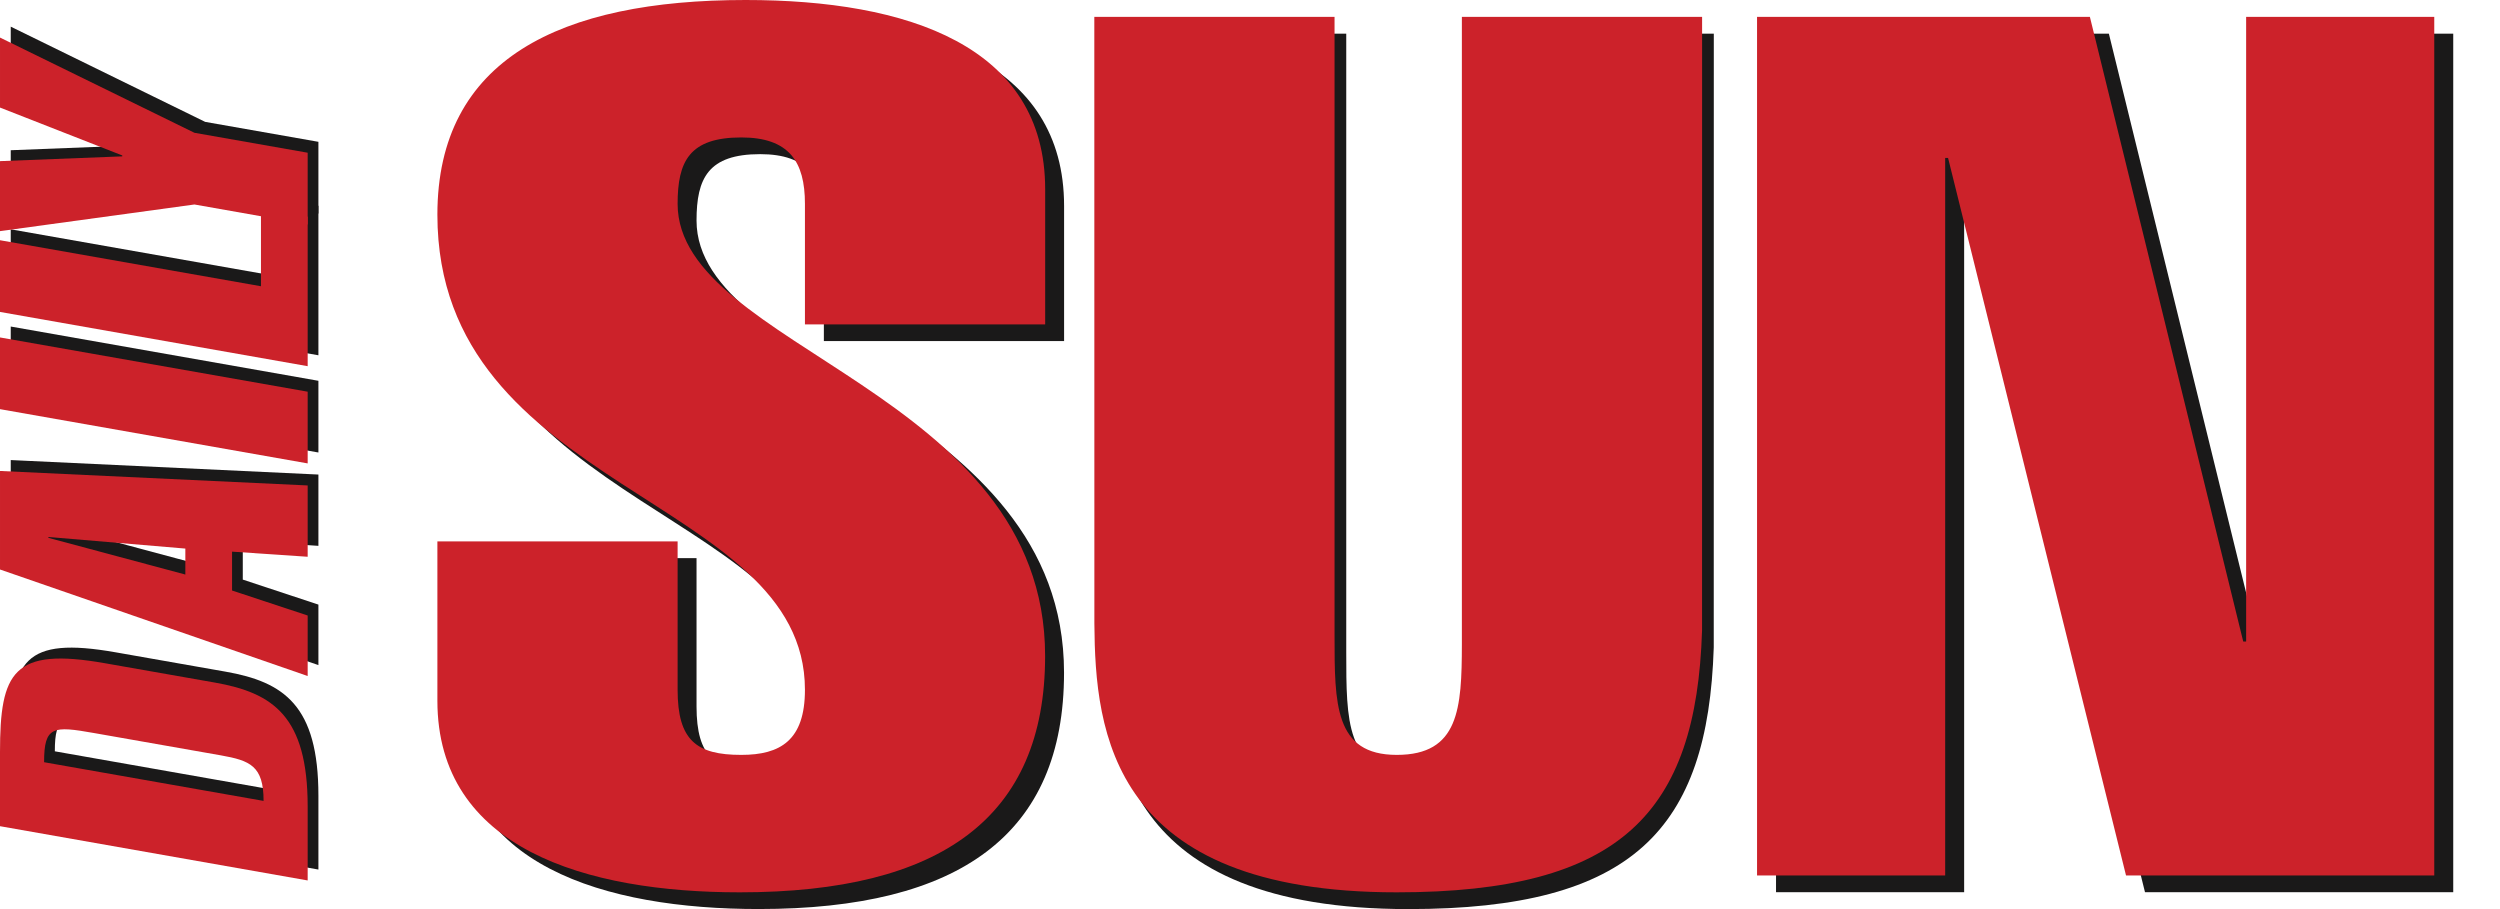 <?xml version="1.0" encoding="UTF-8"?><svg version="1.1" width="44px" height="16px" viewBox="0 0 44.0 16.0" xmlns="http://www.w3.org/2000/svg" xmlns:xlink="http://www.w3.org/1999/xlink"><defs><clipPath id="i0"><path d="M5.425,0 C8.277,0 10.697,0.807 10.697,3.332 L10.697,5.709 L6.469,5.709 L6.469,3.587 C6.469,2.844 6.189,2.419 5.348,2.419 C4.432,2.419 4.228,2.844 4.228,3.587 C4.228,6.134 10.697,6.876 10.696,11.546 C10.696,14.39 8.863,15.705 5.323,15.705 C2.623,15.705 0,14.941 0,12.331 L0,9.529 L4.228,9.529 L4.228,12.14 C4.228,13.031 4.559,13.286 5.348,13.286 C6.036,13.286 6.469,13.031 6.469,12.14 C6.469,8.723 0,8.659 0,3.778 C0,1.04 2.165,0 5.425,0 Z"></path></clipPath><clipPath id="i1"><path d="M4.228,0 L4.228,10.888 C4.228,12.097 4.228,12.989 5.323,12.989 C6.419,12.989 6.467,12.173 6.469,11.044 L6.469,0 L10.697,0 L10.696,10.803 C10.594,14.008 9.27,15.408 5.323,15.408 C0.295,15.408 0.015,12.594 0.001,10.68 L0,0 L4.228,0 Z"></path></clipPath><clipPath id="i2"><path d="M5.858,0 L8.557,10.994 L8.608,10.994 L8.608,0 L11.919,0 L11.919,15.111 L6.494,15.111 L3.362,2.483 L3.311,2.483 L3.311,15.111 L0,15.111 L0,0 L5.858,0 Z"></path></clipPath><clipPath id="i3"><path d="M0,0 L5.415,0.955 L5.415,2.217 L0,1.262 L0,0 Z"></path></clipPath><clipPath id="i4"><path d="M0,0 L5.415,0.255 L5.415,1.51 L4.084,1.42 L4.084,2.104 L5.415,2.544 L5.415,3.609 L0,1.734 L0,0 Z M0.852,1.162 L0.852,1.177 L3.262,1.823 L3.262,1.366 L0.852,1.162 Z"></path></clipPath><clipPath id="i5"><path d="M1.848,0.083 L3.78,0.423 C4.806,0.604 5.415,1.016 5.415,2.605 L5.415,3.906 L0,2.951 L0,1.65 C0,0.236 0.228,-0.203 1.848,0.083 Z M0.776,1.825 L4.639,2.506 C4.639,1.89 4.403,1.796 3.886,1.704 L1.658,1.312 C0.935,1.184 0.776,1.186 0.776,1.825 Z"></path></clipPath><clipPath id="i6"><path d="M4.593,0 L5.415,0.145 L5.415,2.776 L0,1.821 L0,0.559 L4.593,1.369 L4.593,0 Z"></path></clipPath><clipPath id="i7"><path d="M6.61799134e-05,0 L3.422,1.676 L5.415,2.027 L5.415,3.29 L3.422,2.938 L0,3.407 L0,2.175 L2.152,2.091 L2.152,2.075 L6.61799134e-05,1.232 L6.61799134e-05,0 Z"></path></clipPath><clipPath id="i8"><path d="M5.425,0 C8.277,0 10.697,0.807 10.697,3.332 L10.697,5.709 L6.469,5.709 L6.469,3.587 C6.469,2.844 6.189,2.419 5.348,2.419 C4.432,2.419 4.228,2.844 4.228,3.587 C4.228,6.134 10.697,6.876 10.696,11.546 C10.696,14.39 8.863,15.705 5.323,15.705 C2.623,15.705 0,14.941 0,12.331 L0,9.529 L4.228,9.529 L4.228,12.14 C4.228,13.031 4.559,13.286 5.348,13.286 C6.036,13.286 6.469,13.031 6.469,12.14 C6.469,8.723 0,8.659 0,3.778 C0,1.04 2.165,0 5.425,0 Z"></path></clipPath><clipPath id="i9"><path d="M4.228,0 L4.228,10.888 C4.228,12.097 4.228,12.989 5.323,12.989 C6.419,12.989 6.467,12.173 6.469,11.044 L6.469,0 L10.697,0 L10.696,10.803 C10.594,14.008 9.27,15.408 5.323,15.408 C0.295,15.408 0.015,12.594 0.001,10.68 L0,0 L4.228,0 Z"></path></clipPath><clipPath id="i10"><path d="M5.858,0 L8.557,10.994 L8.608,10.994 L8.608,0 L11.919,0 L11.919,15.111 L6.494,15.111 L3.362,2.483 L3.311,2.483 L3.311,15.111 L0,15.111 L0,0 L5.858,0 Z"></path></clipPath><clipPath id="i11"><path d="M0,0 L5.415,0.955 L5.415,2.217 L0,1.262 L0,0 Z"></path></clipPath><clipPath id="i12"><path d="M0,0 L5.415,0.255 L5.415,1.51 L4.084,1.42 L4.084,2.104 L5.415,2.544 L5.415,3.609 L0,1.734 L0,0 Z M0.852,1.162 L0.852,1.177 L3.262,1.823 L3.262,1.366 L0.852,1.162 Z"></path></clipPath><clipPath id="i13"><path d="M1.848,0.083 L3.78,0.423 C4.806,0.604 5.415,1.016 5.415,2.605 L5.415,3.906 L0,2.951 L0,1.65 C0,0.236 0.228,-0.203 1.848,0.083 Z M0.776,1.825 L4.639,2.506 C4.639,1.89 4.403,1.796 3.886,1.704 L1.658,1.312 C0.935,1.184 0.776,1.186 0.776,1.825 Z"></path></clipPath><clipPath id="i14"><path d="M4.593,0 L5.415,0.145 L5.415,2.776 L0,1.821 L0,0.559 L4.593,1.369 L4.593,0 Z"></path></clipPath><clipPath id="i15"><path d="M6.61799134e-05,0 L3.422,1.676 L5.415,2.027 L5.415,3.29 L3.422,2.938 L0,3.407 L0,2.175 L2.152,2.091 L2.152,2.075 L6.61799134e-05,1.232 L6.61799134e-05,0 Z"></path></clipPath></defs><g transform="translate(8.031 0.294)"><g clip-path="url(#i0)"><polygon points="0,0 10.697,0 10.697,15.705 0,15.705 0,0" stroke="none" fill="#1A1919"></polygon></g></g><g transform="translate(19.466 0.592)"><g clip-path="url(#i1)"><polygon points="0,0 10.697,0 10.697,15.408 0,15.408 0,0" stroke="none" fill="#1A1919"></polygon></g></g><g transform="translate(31.258 0.592)"><g clip-path="url(#i2)"><polygon points="0,0 11.919,0 11.919,15.111 0,15.111 0,0" stroke="none" fill="#1A1919"></polygon></g></g><g transform="translate(0.189 5.747)"><g clip-path="url(#i3)"><polygon points="0,0 5.415,0 5.415,2.217 0,2.217 0,0" stroke="none" fill="#1A1919"></polygon></g></g><g transform="translate(0.189 8.097)"><g clip-path="url(#i4)"><polygon points="0,0 5.415,0 5.415,3.609 0,3.609 0,0" stroke="none" fill="#1A1919"></polygon></g></g><g transform="translate(0.189 11.398)"><g clip-path="url(#i5)"><polygon points="0,2.22044605e-16 5.415,2.22044605e-16 5.415,3.906 0,3.906 0,2.22044605e-16" stroke="none" fill="#1A1919"></polygon></g></g><g transform="translate(0.189 3.477)"><g clip-path="url(#i6)"><polygon points="0,0 5.415,0 5.415,2.776 0,2.776 0,0" stroke="none" fill="#1A1919"></polygon></g></g><g transform="translate(0.189 0.469)"><g clip-path="url(#i7)"><polygon points="0,0 5.415,0 5.415,3.407 0,3.407 0,0" stroke="none" fill="#1A1919"></polygon></g></g><g transform="translate(7.698 0.0)"><g clip-path="url(#i8)"><polygon points="0,0 10.697,0 10.697,15.705 0,15.705 0,0" stroke="none" fill="#CC222A"></polygon></g></g><g transform="translate(19.26 0.297)"><g clip-path="url(#i9)"><polygon points="0,0 10.697,0 10.697,15.408 0,15.408 0,0" stroke="none" fill="#CC222A"></polygon></g></g><g transform="translate(30.924 0.297)"><g clip-path="url(#i10)"><polygon points="0,0 11.919,0 11.919,15.111 0,15.111 0,0" stroke="none" fill="#CC222A"></polygon></g></g><g transform="translate(0 5.939)"><g clip-path="url(#i11)"><polygon points="0,0 5.415,0 5.415,2.217 0,2.217 0,0" stroke="none" fill="#CC222A"></polygon></g></g><g transform="translate(4.6325939448532694e-05 8.289)"><g clip-path="url(#i12)"><polygon points="0,0 5.415,0 5.415,3.609 0,3.609 0,0" stroke="none" fill="#CC222A"></polygon></g></g><g transform="translate(0.0 11.59)"><g clip-path="url(#i13)"><polygon points="0,2.22044605e-16 5.415,2.22044605e-16 5.415,3.906 0,3.906 0,2.22044605e-16" stroke="none" fill="#CC222A"></polygon></g></g><g transform="translate(0 3.669)"><g clip-path="url(#i14)"><polygon points="0,0 5.415,0 5.415,2.776 0,2.776 0,0" stroke="none" fill="#CC222A"></polygon></g></g><g transform="translate(0 0.661)"><g clip-path="url(#i15)"><polygon points="0,0 5.415,0 5.415,3.407 0,3.407 0,0" stroke="none" fill="#CC222A"></polygon></g></g></svg>